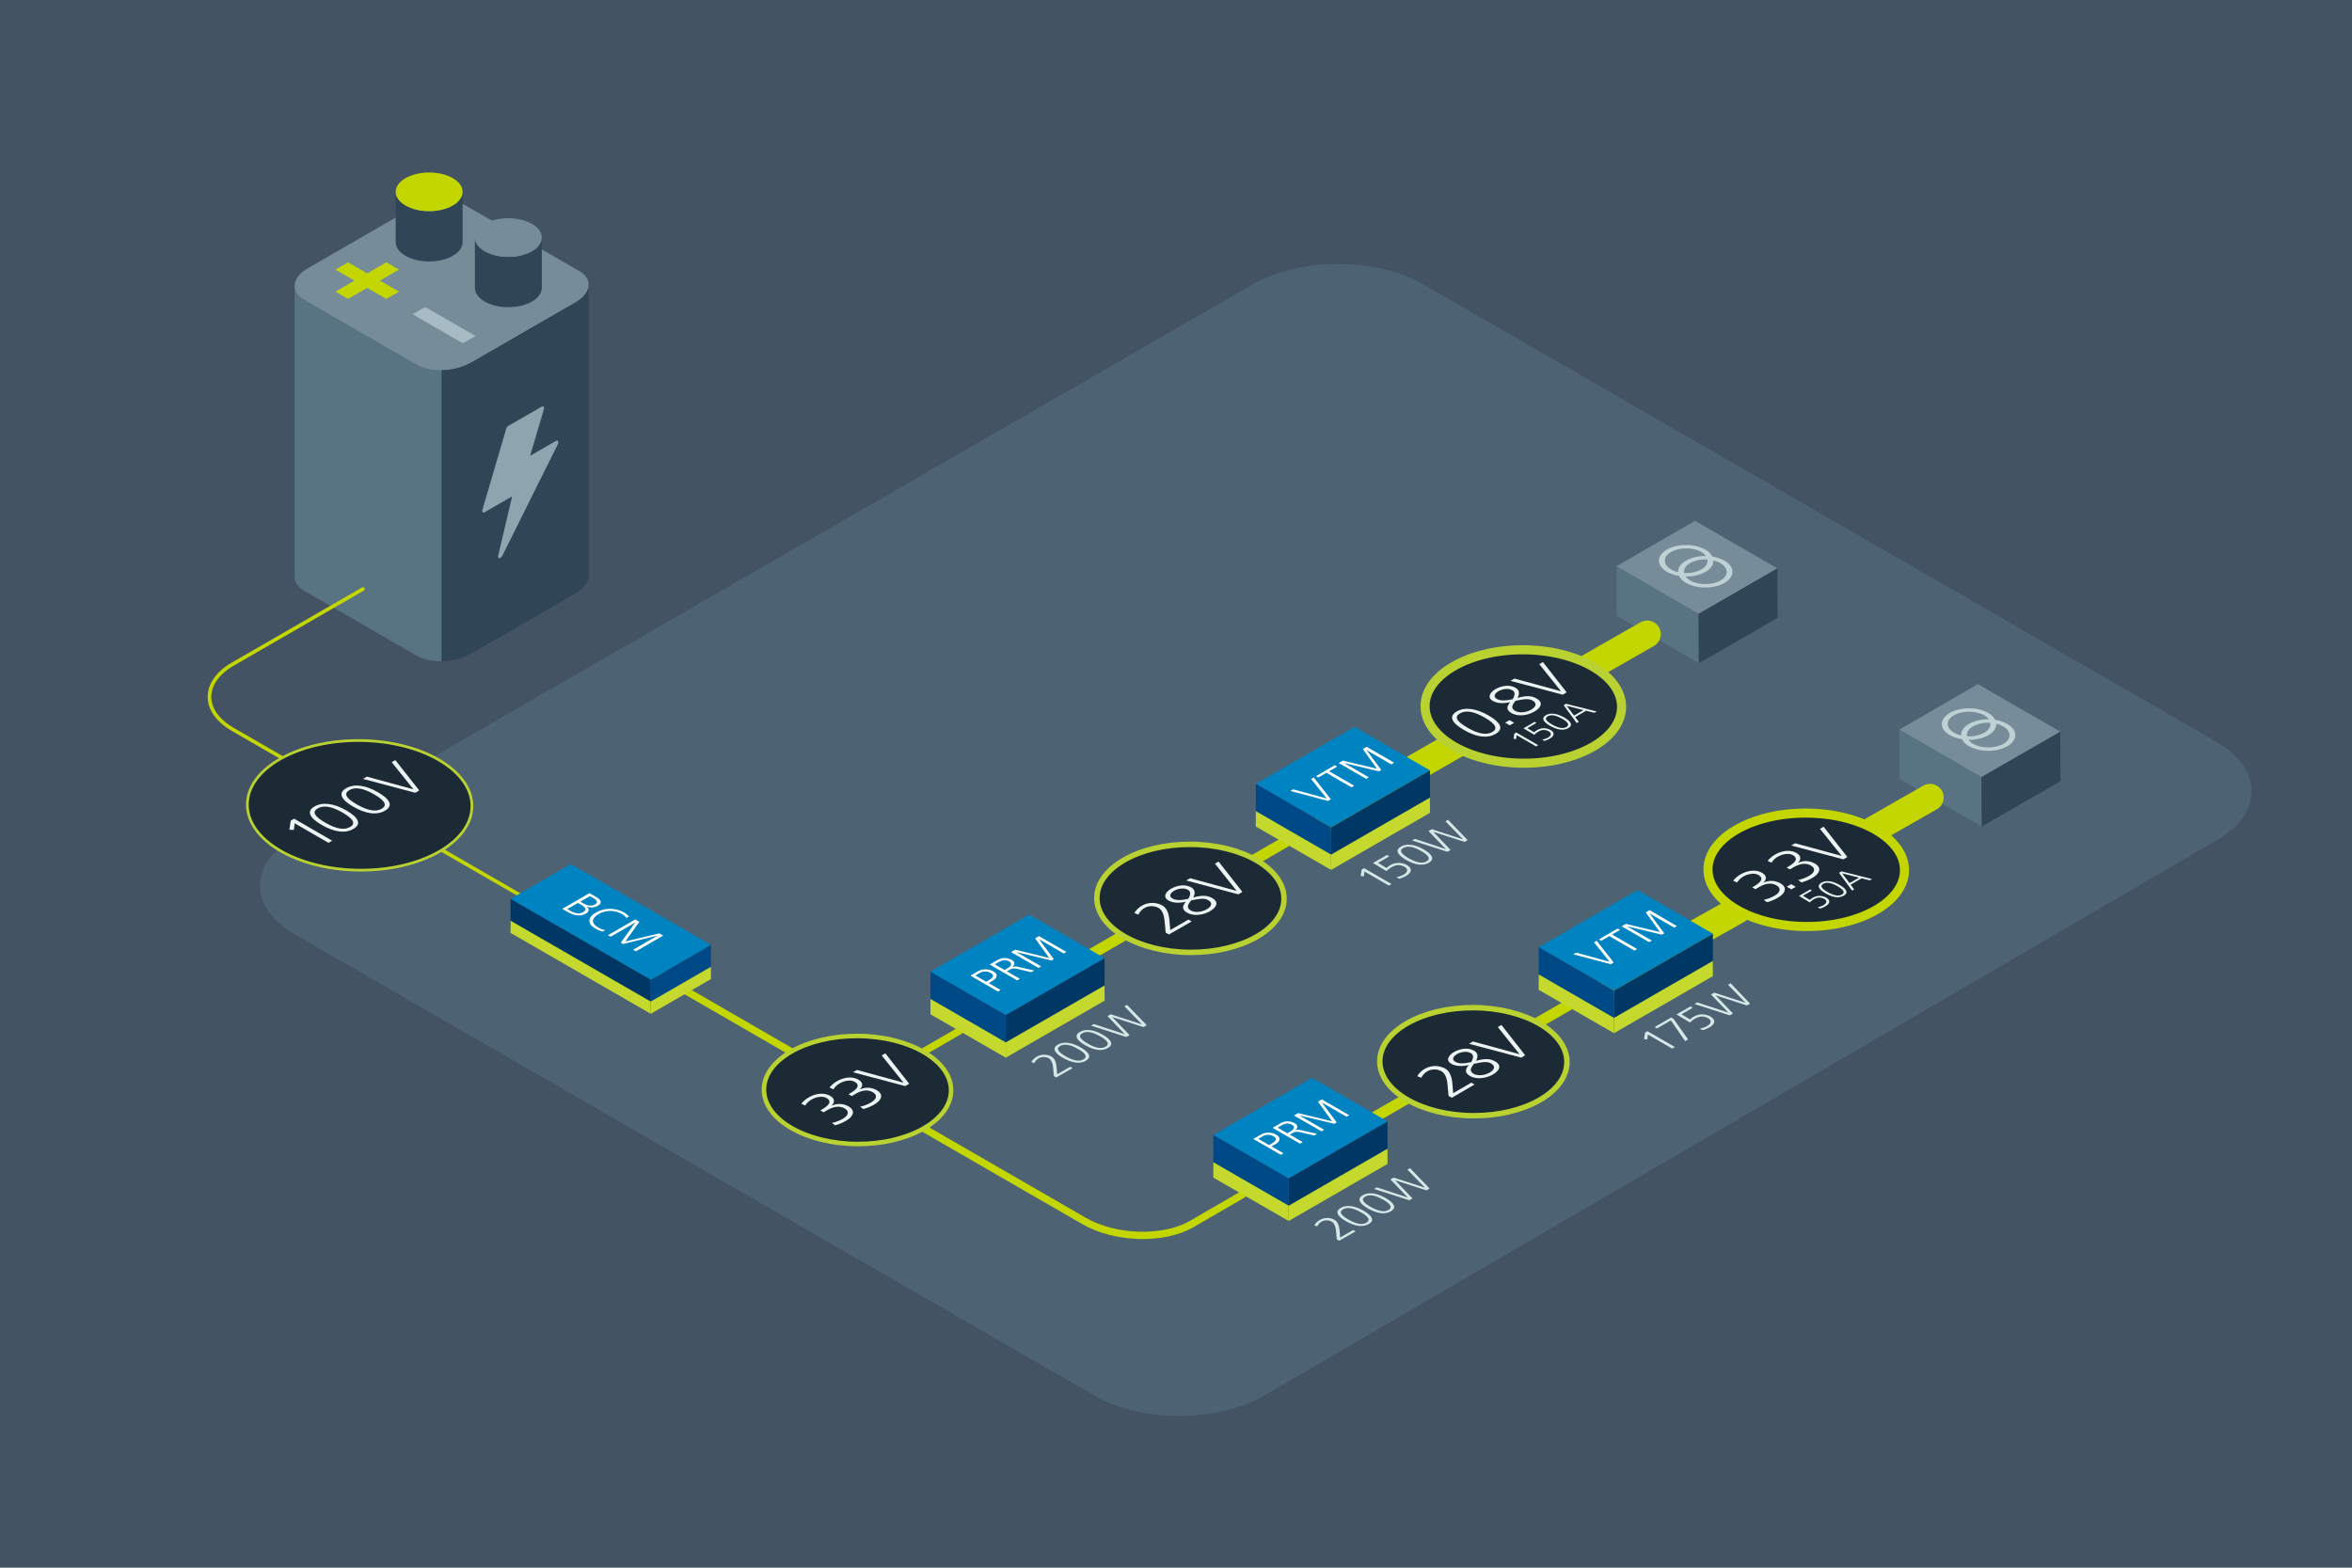 <svg id="Layer_1" data-name="Layer 1" xmlns="http://www.w3.org/2000/svg" viewBox="0 0 1296 864"><defs><style>.cls-1{fill:#435363;}.cls-11,.cls-12,.cls-2,.cls-20,.cls-8{fill:none;}.cls-3{fill:#587382;}.cls-4{fill:#768d99;}.cls-5{fill:#304657;}.cls-6{fill:#8ea4ae;}.cls-7{fill:#4d6373;}.cls-11,.cls-12,.cls-20,.cls-25,.cls-8{stroke:#c4d600;}.cls-11,.cls-12,.cls-13,.cls-15,.cls-20,.cls-21,.cls-25,.cls-26,.cls-8{stroke-linecap:round;}.cls-11,.cls-12,.cls-20,.cls-8{stroke-miterlimit:10;}.cls-8{stroke-width:4px;}.cls-9{fill:#c4d600;}.cls-10{fill:#a6bbc3;}.cls-11{stroke-width:15px;}.cls-12{stroke-width:2px;}.cls-13,.cls-15,.cls-21,.cls-25,.cls-26{fill:#1c2a36;stroke-linejoin:round;}.cls-13,.cls-15,.cls-21,.cls-26{stroke:#b9d232;}.cls-13{stroke-width:1.5px;}.cls-14{fill:#ebf3f3;}.cls-15{stroke-width:2.5px;}.cls-16{fill:#0083c1;}.cls-17{fill:#003764;}.cls-18{fill:#004987;}.cls-19{fill:#c4d82e;}.cls-20{stroke-width:6px;}.cls-21{stroke-width:3px;}.cls-22{fill:#fff;}.cls-23{fill:#d6e7e7;}.cls-24{fill:#bed1d5;}.cls-25,.cls-26{stroke-width:5px;}</style></defs><rect class="cls-1" width="1296" height="864"/><path class="cls-2" d="M229.71,361.42,167.49,325.5c-7.66-4.43-6.69-12.22,2.15-17.33L227,275.06c8.85-5.1,22.35-5.66,30-1.24l62.22,35.92c7.66,4.42,6.69,12.22-2.15,17.33l-57.35,33.11C250.87,365.28,237.37,365.84,229.71,361.42Z"/><path class="cls-3" d="M229.71,201l-62.22-35.92c-3.58-2.07-5.27-4.87-5.16-7.79h0V317.62h0c-.15,2.95,1.55,5.79,5.16,7.88l62.22,35.92c3.61,2.09,8.53,3.06,13.65,3V204C238.24,204.07,233.32,203.09,229.71,201Z"/><path class="cls-4" d="M229.71,201.09l-62.22-35.92c-7.66-4.43-6.69-12.22,2.15-17.33L227,114.73c8.85-5.1,22.35-5.66,30-1.24l62.22,35.92c7.66,4.42,6.69,12.22-2.15,17.33l-57.35,33.11C250.87,205,237.37,205.51,229.71,201.09Z"/><path class="cls-5" d="M324.38,157.2c-.17,3.31-2.64,6.75-7.31,9.45l-57.35,33.11A34.74,34.74,0,0,1,243.36,204V364.4a34.86,34.86,0,0,0,16.36-4.22l57.35-33.11c4.67-2.7,7.14-6.15,7.31-9.45h0V157.2Z"/><path class="cls-6" d="M306.35,243l-14.25,8.22,7.6-25.73c.35-1.19-.28-1.91-1.21-1.37l-18.38,10.61a2.87,2.87,0,0,0-1.21,1.64l-13.07,44.56c-.35,1.19.29,1.9,1.22,1.36l15.15-8.74-7.68,32.66c-.43,1.83,1.37,1.89,2.27.07l30.59-61.43C308.06,243.46,307.45,242.35,306.35,243Z"/><path class="cls-7" d="M696.73,769.07c-25.66,15-67.7,15.06-93.42.22L162.58,515.05c-25.73-14.84-25.73-39.12,0-54L690.49,156.61c25.73-14.84,67.83-14.84,93.55,0l437.29,252.26c25.72,14.84,25.78,39.23.13,54.19Z"/><line class="cls-8" x1="472.48" y1="600.71" x2="528.68" y2="568.15"/><path class="cls-5" d="M280.11,141.57c-10.18,0-18.44-4.77-18.44-10.65v27.73c0,5.88,8.26,10.65,18.44,10.65s18.45-4.77,18.45-10.65V130.92C298.56,136.8,290.3,141.57,280.11,141.57Z"/><path class="cls-4" d="M280.11,141.57c-10.18,0-18.44-4.77-18.44-10.65s8.26-10.65,18.44-10.65,18.45,4.77,18.45,10.65S290.3,141.57,280.11,141.57Z"/><path class="cls-5" d="M236.47,116.37c-10.19,0-18.45-4.77-18.45-10.65v27.73c0,5.88,8.26,10.65,18.45,10.65s18.44-4.77,18.44-10.65V105.72C254.91,111.6,246.65,116.37,236.47,116.37Z"/><path class="cls-9" d="M236.47,116.37c-10.19,0-18.45-4.77-18.45-10.65s8.26-10.65,18.45-10.65,18.44,4.77,18.44,10.65S246.65,116.37,236.47,116.37Z"/><path class="cls-9" d="M184.8,160.75l10.53-6.09-10.53-6.08,7-4,10.54,6.08,10.53-6.08,7,4-10.53,6.08,10.53,6.08-7,4-10.53-6.08-10.54,6.08Z"/><path class="cls-10" d="M227.32,173.2l7-4,27.72,16-7,4Z"/><line class="cls-11" x1="888.04" y1="540.49" x2="957.5" y2="501.5"/><line class="cls-11" x1="732.15" y1="450.49" x2="810.5" y2="405.5"/><path class="cls-8" d="M472.64,600.91l124.71,72c17.15,9.9,43.83,10.65,59.3,1.68l28.13-16.32"/><path class="cls-12" d="M200,324.62,128.29,366c-17.14,9.91-17.13,26.11,0,36L367.32,540"/><ellipse class="cls-13" cx="197.25" cy="441.81" rx="35.72" ry="61.87" transform="matrix(0.01, -1, 1, 0.01, -245.61, 636.68)"/><path class="cls-14" d="M181,464.51l-18.65-10.77-.4,3.67-2.5-.13.76-5,1.85-1.07,21,12.13Z"/><path class="cls-14" d="M177.18,454.6c-6.86-4-8.35-7.55-3.86-10.14s10.69-1.73,17.56,2.23,8.4,7.51,3.86,10.14S184.25,458.68,177.18,454.6Zm11.63-6.72c-6.05-3.49-10.49-4.23-13.72-2.36s-2,4.34,4.15,7.88c6.35,3.67,10.67,4.13,13.69,2.38S195.1,451.51,188.81,447.88Z"/><path class="cls-14" d="M194.58,444.55c-6.86-4-8.34-7.55-3.86-10.14s10.7-1.73,17.56,2.23,8.41,7.51,3.87,10.14S201.66,448.63,194.58,444.55Zm11.64-6.72c-6.05-3.49-10.49-4.23-13.72-2.36s-2,4.34,4.15,7.88c6.35,3.67,10.67,4.13,13.69,2.38S212.51,441.46,206.22,437.83Z"/><path class="cls-14" d="M228.8,436.92,200,429.28l2.18-1.26,25.65,7-12-14.95,2-1.17L231,435.64Z"/><line class="cls-8" x1="472.48" y1="600.71" x2="363.61" y2="537.83"/><ellipse class="cls-15" cx="472.48" cy="600.71" rx="29.77" ry="51.56" transform="translate(-130.75 1069.95) rotate(-89.69)"/><path class="cls-14" d="M458.41,618.86a20.06,20.06,0,0,0,6-2.29c2.78-1.61,4-3.91,1-5.66-2.65-1.53-5.83-1.22-9.57.93l-2,1.18L452,612l.81-.47c5-2.92,5.17-4.89,2.61-6.37-2.32-1.34-5.89-.53-8.19.8a9.93,9.93,0,0,0-3.55,3.34l-2.14-1a14.54,14.54,0,0,1,4.1-3.47c3.64-2.11,8.26-2.9,11.84-.83,2.5,1.44,2.66,3.5.69,5.41l.06,0a10,10,0,0,1,9.42.43c3.76,2.17,2.76,5.39-1.49,7.85a23.66,23.66,0,0,1-6,2.48Z"/><path class="cls-14" d="M473.91,609.92a20,20,0,0,0,6-2.3c2.78-1.6,4-3.9,1-5.66-2.65-1.53-5.82-1.22-9.56.94l-2,1.17-1.8-1,.81-.47c5-2.91,5.16-4.89,2.6-6.36-2.31-1.34-5.88-.53-8.18.8a9.83,9.83,0,0,0-3.55,3.33l-2.14-1a14.51,14.51,0,0,1,4.09-3.48c3.65-2.1,8.27-2.89,11.85-.83,2.49,1.45,2.65,3.51.68,5.41l.07,0a10,10,0,0,1,9.42.44c3.76,2.17,2.75,5.39-1.49,7.84a23.73,23.73,0,0,1-6,2.48Z"/><path class="cls-14" d="M498.78,598.58,470,590.94l2.19-1.26,25.65,7-12-15,2-1.17L501,597.3Z"/><polygon class="cls-16" points="391.76 520.81 358.56 539.98 281.3 495.41 314.57 476.21 391.76 520.81"/><polygon class="cls-17" points="281.3 511.73 281.3 495.41 358.56 539.98 358.56 556.33 281.3 511.73"/><polygon class="cls-18" points="391.76 537.19 391.76 520.81 358.56 539.98 358.56 556.33 391.76 537.19"/><polygon class="cls-19" points="281.3 514.13 281.3 507.41 358.56 551.98 358.56 558.73 281.3 514.13"/><polygon class="cls-19" points="391.76 539.59 391.76 532.81 358.56 551.98 358.56 558.73 391.76 539.59"/><line class="cls-20" x1="572.83" y1="542.33" x2="724.36" y2="454.69"/><ellipse class="cls-21" cx="655.93" cy="495.1" rx="29.77" ry="51.56" transform="translate(157.32 1148.36) rotate(-89.69)"/><path class="cls-14" d="M644.11,515l-1.8-1-.58-6.17c-.38-4.09-1.5-6.36-3.42-7.47a7.94,7.94,0,0,0-7.53,0,7.77,7.77,0,0,0-3.46,3.74l-2.26-.89a11.11,11.11,0,0,1,3.85-3.86,11.47,11.47,0,0,1,11.55-.31c1.89,1.1,3.49,3.27,3.94,8.29l.45,5.23,10-5.77,1.8,1.05Z"/><path class="cls-14" d="M668,495c3.94,2.27,2.28,5.14-1.34,7.23-3.32,1.92-8.68,3-12.53.78-2.65-1.53-3-3.26-.73-6-4,.82-7.19.65-9.54-.71-3.55-2.05-1.14-5,1.37-6.46,3.17-1.83,7.67-2.79,11.16-.77,2,1.16,2.42,3,1.11,5.58C662.43,493.25,665.31,493.43,668,495Zm-13.49-4.62c-2.17-1.25-5.44-.65-7.5.54s-3.22,3-.91,4.31c2,1.13,4.81,1,8.67.14C656.25,492.86,656.15,491.32,654.5,490.36Zm1.8,5.88-.81,1.12c-1.31,1.8-1.39,3.24.66,4.42,2.44,1.41,6.36.74,8.69-.61,2.69-1.55,3.62-3.54.91-5.11-2.38-1.37-5.77-.56-8.34-.05Z"/><path class="cls-14" d="M682.36,492.9l-28.77-7.64,2.18-1.26,25.65,7-11.95-15,2-1.17,13.08,16.7Z"/><line class="cls-20" x1="728.72" y1="632.33" x2="880.24" y2="544.69"/><ellipse class="cls-21" cx="811.81" cy="585.1" rx="29.77" ry="51.56" transform="translate(222.37 1393.76) rotate(-89.69)"/><path class="cls-14" d="M800,605l-1.81-1-.57-6.17c-.38-4.09-1.5-6.36-3.43-7.47a7.94,7.94,0,0,0-7.53,0A7.77,7.77,0,0,0,783.2,594l-2.25-.89a11.17,11.17,0,0,1,3.84-3.86,11.47,11.47,0,0,1,11.55-.31c1.9,1.1,3.5,3.27,3.95,8.29l.44,5.23,10-5.77,1.81,1Z"/><path class="cls-14" d="M823.88,585c3.94,2.27,2.27,5.14-1.35,7.23-3.32,1.92-8.68,3-12.53.78-2.65-1.53-3-3.26-.72-6-4,.82-7.2.65-9.55-.71-3.55-2-1.13-5,1.38-6.46,3.17-1.83,7.66-2.79,11.15-.77,2,1.16,2.42,3,1.11,5.58C818.32,583.25,821.2,583.43,823.88,585Zm-13.5-4.62c-2.17-1.25-5.43-.65-7.5.54s-3.22,3-.9,4.31c1.95,1.13,4.8.95,8.67.14C812.13,582.86,812,581.32,810.38,580.36Zm1.8,5.88-.8,1.12c-1.31,1.8-1.39,3.24.65,4.42,2.44,1.41,6.36.74,8.7-.61,2.69-1.55,3.61-3.54.9-5.11-2.38-1.37-5.76-.56-8.34,0Z"/><path class="cls-14" d="M838.25,582.9l-28.78-7.64,2.18-1.26,25.66,7-12-14.95,2-1.17,13.08,16.7Z"/><polygon class="cls-16" points="691.96 432.02 733.46 455.99 787.94 424.58 746.36 400.57 691.96 432.02"/><path class="cls-22" d="M731.72,441.42l-20.7-5.5,1.57-.9,18.46,5.06-8.6-10.75,1.46-.85,9.41,12Z"/><path class="cls-22" d="M744.71,433.92l-13.82-8-4.43,2.56-1.29-.75,10.34-6,1.3.75-4.43,2.56,13.81,8Z"/><path class="cls-22" d="M766.64,421.26,753,413.4l0,0,8.15,11-1.27.73-19.25-4.61,0,0,13.61,7.86-1.48.86-15.11-8.73,2.3-1.33,18.78,4.51-7.79-10.85,2.13-1.23,15.11,8.72Z"/><polygon class="cls-17" points="787.94 443.48 787.94 424.58 733.46 455.99 733.46 474.92 787.94 443.48"/><polygon class="cls-18" points="691.96 451.01 691.96 432.02 733.46 455.99 733.46 474.92 691.96 451.01"/><polygon class="cls-19" points="787.94 447.98 787.94 439.58 733.46 470.99 733.46 479.42 787.94 447.98"/><polygon class="cls-19" points="691.96 455.51 691.96 447.02 733.46 470.99 733.46 479.42 691.96 455.51"/><polygon class="cls-16" points="847.84 522.02 889.34 545.99 943.83 514.58 902.24 490.57 847.84 522.02"/><path class="cls-22" d="M887.61,531.42l-20.7-5.5,1.57-.9,18.45,5.06-8.6-10.75,1.46-.85,9.41,12Z"/><path class="cls-22" d="M900.59,523.92l-13.81-8-4.43,2.56-1.3-.75,10.35-6,1.3.75-4.44,2.56,13.81,8Z"/><path class="cls-22" d="M922.52,511.26l-13.61-7.86,0,0,8.15,11-1.26.73-19.26-4.61,0,0,13.62,7.86-1.49.86-15.11-8.73,2.31-1.33,18.77,4.51-7.78-10.85,2.13-1.23L924,510.4Z"/><polygon class="cls-17" points="943.83 533.48 943.83 514.58 889.34 545.99 889.34 564.92 943.83 533.48"/><polygon class="cls-18" points="847.84 541.01 847.84 522.02 889.34 545.99 889.34 564.92 847.84 541.01"/><polygon class="cls-19" points="943.83 537.98 943.83 529.58 889.34 560.99 889.34 569.42 943.83 537.98"/><polygon class="cls-19" points="847.84 545.51 847.84 537.02 889.34 560.99 889.34 569.42 847.84 545.51"/><polygon class="cls-16" points="512.69 535.53 554.19 559.49 608.67 528.08 567.09 504.07 512.69 535.53"/><path class="cls-22" d="M549.83,546.43l-15.11-8.72,3.72-2.15a8.74,8.74,0,0,1,8.91-.2c2.71,1.57,2.31,3.62-.49,5.24l-2.08,1.2,6.53,3.78Zm-5-6.19c3.24-1.87,2.68-3,1-4a5.8,5.8,0,0,0-5.94,0l-2.43,1.4,6,3.45Z"/><path class="cls-22" d="M568.26,535.79l-6.85-1.59c-2.83-.67-3.71-.53-5.07.25l-1.52.88,7.12,4.11-1.49.86-15.11-8.72,3.88-2.24a8,8,0,0,1,8.3-.3c1.93,1.12,1.85,2.69.17,4l0,0c1.29-.57,2.13-.43,3.82-.06l8.34,1.89Zm-13.13-2.14c1.55-.9,3.12-2.47.91-3.75-2-1.15-3.72-.85-6,.48l-1.89,1.09,5.38,3.11Z"/><path class="cls-22" d="M586.13,525.48l-13.62-7.86,0,0,8.15,11-1.27.73-19.25-4.61-.05,0,13.62,7.86-1.49.86-15.1-8.73,2.3-1.33L578.15,528l-7.78-10.85,2.13-1.23,15.11,8.72Z"/><polygon class="cls-17" points="608.67 546.98 608.67 528.08 554.19 559.49 554.19 578.42 608.67 546.98"/><polygon class="cls-18" points="512.69 554.51 512.69 535.53 554.19 559.49 554.19 578.42 512.69 554.51"/><polygon class="cls-19" points="608.67 551.48 608.67 543.08 554.19 574.49 554.19 582.92 608.67 551.48"/><polygon class="cls-19" points="512.69 559.01 512.69 550.53 554.19 574.49 554.19 582.92 512.69 559.01"/><polygon class="cls-16" points="668.57 625.53 710.08 649.49 764.56 618.08 722.97 594.07 668.57 625.53"/><path class="cls-22" d="M705.71,636.43l-15.1-8.72,3.72-2.15a8.74,8.74,0,0,1,8.91-.2c2.7,1.57,2.3,3.62-.49,5.24l-2.09,1.2,6.54,3.78Zm-5-6.19c3.25-1.87,2.68-3,1-4a5.78,5.78,0,0,0-5.93,0l-2.43,1.4,6,3.45Z"/><path class="cls-22" d="M724.15,625.79l-6.85-1.59c-2.83-.67-3.72-.53-5.07.25l-1.53.88,7.12,4.11-1.48.86-15.11-8.72,3.87-2.24a8,8,0,0,1,8.31-.3c1.92,1.12,1.84,2.69.17,4l0,0c1.29-.57,2.14-.43,3.82-.06l8.34,1.89ZM711,623.65c1.55-.9,3.12-2.47.91-3.75-2-1.15-3.71-.85-6,.48L704,621.47l5.39,3.11Z"/><path class="cls-22" d="M742,615.48l-13.61-7.86,0,0,8.15,11-1.27.73L716,614.78l0,0,13.61,7.86-1.48.86L713,614.8l2.3-1.33L734,618l-7.78-10.85,2.13-1.23,15.11,8.72Z"/><polygon class="cls-17" points="764.56 636.98 764.56 618.08 710.08 649.49 710.08 668.42 764.56 636.98"/><polygon class="cls-18" points="668.57 644.51 668.57 625.53 710.08 649.49 710.08 668.42 668.57 644.51"/><polygon class="cls-19" points="764.56 641.48 764.56 633.08 710.08 664.49 710.08 672.92 764.56 641.48"/><polygon class="cls-19" points="668.57 649.01 668.57 640.53 710.08 664.49 710.08 672.92 668.57 649.01"/><path class="cls-23" d="M582,593.81l-1.3-.75-.41-4.44c-.27-2.94-1.08-4.57-2.47-5.37a5.7,5.7,0,0,0-5.41,0,5.59,5.59,0,0,0-2.49,2.68l-1.62-.63a7.92,7.92,0,0,1,2.77-2.78,8.23,8.23,0,0,1,8.3-.22c1.37.79,2.52,2.35,2.84,6l.32,3.76,7.19-4.15,1.3.75Z"/><path class="cls-23" d="M585.68,583c-4.93-2.85-6-5.43-2.78-7.29s7.7-1.24,12.64,1.6,6,5.41,2.77,7.3S590.77,585.91,585.68,583Zm8.37-4.83c-4.35-2.51-7.55-3-9.87-1.7s-1.43,3.13,3,5.68,7.67,3,9.85,1.71S598.57,580.75,594.05,578.14Z"/><path class="cls-23" d="M597.85,576c-4.94-2.85-6-5.43-2.78-7.29s7.7-1.25,12.63,1.6,6,5.41,2.78,7.29S602.94,578.89,597.85,576Zm8.37-4.83c-4.35-2.51-7.55-3-9.87-1.7s-1.43,3.12,3,5.67c4.57,2.64,7.68,3,9.85,1.71S610.74,573.73,606.22,571.12Z"/><path class="cls-23" d="M630.1,566.05l-17.23-5.54,0,0,9.55,10-1.78,1-19.41-6.23,1.52-.89L619.82,570l0,0-9.57-10,1.78-1,17.21,5.56,0,0-9.65-9.93,1.42-.82L631.86,565Z"/><path class="cls-23" d="M765.25,488.06l-13.42-7.75-.29,2.65-1.79-.1.54-3.61,1.33-.77,15.11,8.73Z"/><path class="cls-23" d="M769.42,483.43a12.85,12.85,0,0,0,4-1.4c2-1.15,2.89-2.93.56-4.28-2.08-1.2-4.37-1.42-7.19.2A11.52,11.52,0,0,0,764,480.1l-7.45-4.47,7.68-4.43,1.3.75-6.22,3.58,4.74,2.87a7.23,7.23,0,0,1,1.94-1.5,9.11,9.11,0,0,1,9.15-.18c3.4,2,2.68,4.25-.44,6.06a15.17,15.17,0,0,1-3.75,1.53Z"/><path class="cls-23" d="M774.72,473.87c-4.93-2.85-6-5.43-2.78-7.29s7.7-1.25,12.63,1.6,6,5.41,2.78,7.29S779.81,476.81,774.72,473.87Zm8.37-4.83c-4.35-2.51-7.55-3-9.87-1.7s-1.43,3.12,3,5.67,7.67,3,9.84,1.71S787.61,471.65,783.09,469Z"/><path class="cls-23" d="M807,464l-17.23-5.55,0,0,9.54,10-1.78,1-19.41-6.23,1.53-.89L796.7,468l0,0-9.57-10,1.79-1,17.2,5.56,0,0-9.65-9.92,1.42-.82L808.73,463Z"/><path class="cls-23" d="M737.91,683.81l-1.3-.75-.41-4.44c-.28-2.94-1.09-4.57-2.47-5.37a5.72,5.72,0,0,0-5.42,0,5.59,5.59,0,0,0-2.49,2.68l-1.62-.63A8.09,8.09,0,0,1,727,672.5a8.25,8.25,0,0,1,8.31-.22c1.36.79,2.51,2.35,2.83,6l.33,3.76,7.18-4.15,1.3.75Z"/><path class="cls-23" d="M741.57,673c-4.94-2.85-6-5.43-2.78-7.29s7.69-1.25,12.63,1.6,6.05,5.41,2.78,7.3S746.65,675.91,741.57,673Zm8.37-4.83c-4.36-2.51-7.55-3-9.88-1.7s-1.42,3.13,3,5.68c4.57,2.63,7.68,3,9.85,1.71S754.46,670.75,749.94,668.14Z"/><path class="cls-23" d="M753.73,666c-4.93-2.85-6-5.43-2.78-7.29s7.7-1.25,12.64,1.6,6,5.41,2.78,7.29S758.82,668.89,753.73,666Zm8.37-4.83c-4.35-2.51-7.55-3-9.87-1.7s-1.43,3.12,3,5.67,7.67,3,9.85,1.71S766.62,663.73,762.1,661.12Z"/><path class="cls-23" d="M786,656.05l-17.23-5.55,0,0,9.55,10-1.79,1-19.41-6.23,1.53-.89L775.71,660l0,0-9.57-10,1.79-1,17.2,5.56.05,0-9.66-9.93,1.42-.82L787.74,655Z"/><path class="cls-23" d="M921.4,577.9,908,570.16l-.28,2.64-1.8-.09.55-3.62,1.33-.77,15.11,8.73Z"/><path class="cls-23" d="M928.53,573.79l-7.83-11.42-7.7,4.44-1.3-.75,9.16-5.29,1.3.75,8,11.33Z"/><path class="cls-23" d="M936.63,566.89a12.85,12.85,0,0,0,4-1.4c2-1.15,2.9-2.93.56-4.28-2.08-1.2-4.37-1.42-7.19.2a11.52,11.52,0,0,0-2.77,2.15l-7.45-4.47,7.69-4.43,1.29.75L926.54,559l4.74,2.86a6.81,6.81,0,0,1,1.93-1.49,9.11,9.11,0,0,1,9.15-.19c3.4,2,2.68,4.26-.44,6.06a15.17,15.17,0,0,1-3.75,1.53Z"/><path class="cls-23" d="M962.58,554.13l-17.23-5.55,0,0,9.55,10-1.79,1-19.41-6.24,1.53-.88,17.12,5.61,0,0-9.57-10,1.79-1,17.2,5.56.05,0-9.66-9.92,1.42-.82,10.76,11.23Z"/><path class="cls-22" d="M309.83,500.9l15-8.67,3.59,2.08c3,1.75,3.49,3.45,1,4.87a6.81,6.81,0,0,1-6.15.4l-.05,0c1.66,1.38,1.49,2.82-.38,3.9-3,1.74-6.57,1.16-10.07-.87Zm4.28,1c3.12,1.8,5.5,1.78,7.23.79,2.15-1.24,1.5-2.53-1.36-4.19l-1.51-.86L312.6,501Zm7.35-4c2.71,1.57,4.87,1.42,6.46.5s1.23-2.15-.78-3.3l-2.06-1.2-5.27,3Z"/><path class="cls-22" d="M332.27,513.41a13.09,13.09,0,0,1-4.09-1.61c-4.65-2.68-4.56-6.11.22-8.87a15.74,15.74,0,0,1,15.31-.1,9.91,9.91,0,0,1,2.89,2.31l-1.47.75a7.18,7.18,0,0,0-2.71-2.31,12.77,12.77,0,0,0-12.54.21c-3.92,2.26-4.28,5-.41,7.27a12.57,12.57,0,0,0,4,1.56Z"/><path class="cls-22" d="M348.85,523.43l13.53-7.81-.05,0-19,4.65-1.27-.73L350,508.45l0,0-13.53,7.81-1.48-.85,15-8.67,2.3,1.32-7.72,10.8,18.72-4.45,2.13,1.23-15,8.67Z"/><polygon class="cls-3" points="1046.7 429.32 1091.97 455.52 1091.84 428.3 1046.63 402.07 1046.7 429.32"/><polygon class="cls-4" points="1089.86 377.04 1046.63 402.07 1091.84 428.3 1135.27 403.26 1089.86 377.04"/><polygon class="cls-5" points="1135.39 430.53 1091.97 455.52 1091.84 428.3 1135.27 403.26 1135.39 430.53"/><path class="cls-24" d="M1095.53,392.93c-5.86-3.39-15.34-3.4-21.17,0s-5.8,8.84.06,12.23a19.65,19.65,0,0,0,6.68,2.23,9.15,9.15,0,0,0,3.87,3.85c5.86,3.39,15.34,3.41,21.17,0s5.8-8.84-.07-12.22a19.6,19.6,0,0,0-6.67-2.24A9.21,9.21,0,0,0,1095.53,392.93Zm-18.84,10.88c-4.59-2.66-4.62-7,0-9.6s12-2.62,16.62,0a7.82,7.82,0,0,1,2.58,2.24,21.61,21.61,0,0,0-10.94,2.5c-3,1.73-4.44,4-4.33,6.32A14.76,14.76,0,0,1,1076.69,403.81Zm20-5.45c.35,2-.76,4-3.35,5.48a17.45,17.45,0,0,1-9.47,1.93c-.35-2,.76-4,3.34-5.47A17.51,17.51,0,0,1,1096.66,398.36Zm7.14,2c4.6,2.65,4.62,7,.06,9.59s-12,2.63-16.62,0a7.92,7.92,0,0,1-2.58-2.23,21.72,21.72,0,0,0,10.94-2.51c3-1.73,4.44-4,4.33-6.31A14.22,14.22,0,0,1,1103.8,400.33Z"/><line class="cls-11" x1="999.15" y1="476.28" x2="1063.5" y2="439.5"/><polygon class="cls-3" points="890.82 339.32 936.09 365.52 935.96 338.3 890.75 312.07 890.82 339.32"/><polygon class="cls-4" points="933.98 287.04 890.75 312.07 935.96 338.3 979.38 313.26 933.98 287.04"/><polygon class="cls-5" points="979.51 340.53 936.09 365.52 935.96 338.3 979.38 313.26 979.51 340.53"/><line class="cls-11" x1="843.26" y1="386.28" x2="907.62" y2="349.5"/><ellipse class="cls-25" cx="995.23" cy="479.34" rx="31.25" ry="54.14" transform="translate(510.56 1471.99) rotate(-89.69)"/><path class="cls-14" d="M971.86,495.91a20,20,0,0,0,6-2.29c2.78-1.61,4-3.91,1-5.66-2.65-1.53-5.82-1.22-9.56.93l-2,1.18-1.81-1,.81-.47c5-2.92,5.16-4.89,2.6-6.37-2.31-1.34-5.88-.53-8.18.8a9.85,9.85,0,0,0-3.55,3.34l-2.14-1a14.49,14.49,0,0,1,4.09-3.47c3.65-2.11,8.27-2.9,11.85-.83,2.49,1.44,2.65,3.5.68,5.4l.07,0a10,10,0,0,1,9.42.43c3.76,2.17,2.75,5.39-1.49,7.84a23.38,23.38,0,0,1-6,2.49Z"/><path class="cls-14" d="M987.06,490.15l-2.52-1.45,2.42-1.4,2.53,1.46Z"/><path class="cls-14" d="M990.85,485a20.37,20.37,0,0,0,6-2.3c2.78-1.6,4-3.9,1-5.66-2.65-1.53-5.83-1.22-9.57.94l-2,1.17-1.81-1,.81-.47c5.06-2.92,5.17-4.89,2.61-6.37-2.32-1.33-5.88-.53-8.19.8a10,10,0,0,0-3.55,3.34l-2.13-1a14.51,14.51,0,0,1,4.09-3.47c3.64-2.11,8.26-2.89,11.84-.83,2.5,1.44,2.66,3.51.69,5.41l.06,0a10,10,0,0,1,9.42.44c3.76,2.17,2.76,5.39-1.49,7.84a23.66,23.66,0,0,1-6,2.48Z"/><path class="cls-14" d="M1015.73,473.61,987,466l2.18-1.26,25.66,7-12-14.95,2-1.17,13.08,16.7Z"/><path class="cls-14" d="M1001.59,500a10.16,10.16,0,0,0,3.19-1.12c1.59-.92,2.32-2.34.45-3.42a5.29,5.29,0,0,0-5.75.16,8.77,8.77,0,0,0-2.22,1.72l-6-3.58,6.15-3.55,1,.6-5,2.87L997.3,496a5.5,5.5,0,0,1,1.55-1.19,7.29,7.29,0,0,1,7.33-.15c2.72,1.57,2.14,3.4-.36,4.84a11.86,11.86,0,0,1-3,1.24Z"/><path class="cls-14" d="M1005.86,492.32c-4-2.28-4.81-4.34-2.22-5.84s6.16-1,10.11,1.29,4.84,4.32,2.22,5.84S1009.93,494.67,1005.86,492.32Zm6.7-3.86c-3.48-2-6-2.44-7.9-1.37s-1.15,2.51,2.39,4.55,6.14,2.37,7.88,1.37S1016.18,490.54,1012.56,488.46Z"/><path class="cls-14" d="M1030.31,485.19l-4.53-1.13-6.06,3.5,1.95,2.62-1.16.66-7.16-9.82,1.34-.78,16.86,4.23Zm-15.24-3.85,4.06,5.36,5.21-3Z"/><path class="cls-24" d="M939.65,302.93c-5.87-3.39-15.35-3.4-21.18,0s-5.8,8.84.07,12.23a19.59,19.59,0,0,0,6.67,2.23,9.21,9.21,0,0,0,3.87,3.85c5.87,3.39,15.35,3.41,21.18,0s5.8-8.84-.07-12.22a19.6,19.6,0,0,0-6.67-2.24A9.21,9.21,0,0,0,939.65,302.93Zm-18.84,10.88c-4.6-2.66-4.62-7,0-9.6s12-2.62,16.62,0a8,8,0,0,1,2.58,2.24A21.56,21.56,0,0,0,929,309c-3,1.73-4.45,4-4.34,6.32A14.55,14.55,0,0,1,920.81,313.81Zm20-5.45c.34,2-.77,4-3.35,5.48a17.48,17.48,0,0,1-9.48,1.93c-.34-2,.77-4,3.35-5.47A17.49,17.49,0,0,1,940.78,308.36Zm7.14,2c4.6,2.65,4.62,7,.05,9.59s-12,2.63-16.62,0a8.13,8.13,0,0,1-2.58-2.23,21.67,21.67,0,0,0,10.94-2.51c3-1.73,4.45-4,4.34-6.31A14.22,14.22,0,0,1,947.92,310.33Z"/><ellipse class="cls-26" cx="839.34" cy="389.34" rx="31.25" ry="54.14" transform="translate(445.51 1226.59) rotate(-89.69)"/><path class="cls-14" d="M806.55,402.25c-6.86-4-8.35-7.55-3.86-10.14s10.7-1.73,17.56,2.23,8.41,7.51,3.86,10.14S813.62,406.33,806.55,402.25Zm11.63-6.72c-6-3.49-10.49-4.23-13.72-2.36s-2,4.34,4.15,7.89c6.35,3.66,10.68,4.12,13.7,2.38S824.47,399.16,818.18,395.53Z"/><path class="cls-14" d="M831.89,399.75l-2.53-1.46,2.42-1.4,2.53,1.46Z"/><path class="cls-14" d="M846.73,385c3.94,2.27,2.28,5.14-1.34,7.23-3.32,1.92-8.68,3-12.53.78-2.65-1.53-3-3.26-.73-6-4,.83-7.19.65-9.54-.71-3.55-2-1.14-5,1.38-6.46,3.17-1.83,7.66-2.79,11.15-.77,2,1.16,2.42,3,1.11,5.58C841.17,383.23,844.05,383.41,846.73,385Zm-13.49-4.62c-2.17-1.25-5.43-.65-7.5.54s-3.22,3-.9,4.31c1.95,1.13,4.8.95,8.67.14C835,382.84,834.89,381.3,833.24,380.34Zm1.8,5.88-.8,1.12c-1.31,1.8-1.4,3.24.65,4.42,2.44,1.41,6.36.74,8.69-.61,2.7-1.55,3.62-3.54.91-5.11-2.38-1.37-5.76-.56-8.34-.05Z"/><path class="cls-14" d="M861.11,382.88l-28.78-7.64,2.18-1.26,25.66,7-12-14.95,2-1.17,13.08,16.7Z"/><path class="cls-14" d="M846.41,411.36l-10.74-6.2-.23,2.12L834,407.2l.43-2.89,1.07-.61,12.09,7Z"/><path class="cls-14" d="M849.79,407.63a10.09,10.09,0,0,0,3.19-1.12c1.58-.92,2.32-2.34.45-3.42a5.33,5.33,0,0,0-5.76.16,9,9,0,0,0-2.21,1.72l-6-3.58,6.14-3.55,1,.6-5,2.87,3.79,2.29a5.73,5.73,0,0,1,1.55-1.19,7.29,7.29,0,0,1,7.32-.15c2.72,1.57,2.14,3.41-.35,4.85a12.16,12.16,0,0,1-3,1.23Z"/><path class="cls-14" d="M854.06,400c-3.95-2.28-4.81-4.35-2.23-5.84s6.16-1,10.11,1.28,4.84,4.33,2.23,5.84S858.13,402.32,854.06,400Zm6.69-3.87c-3.48-2-6-2.43-7.9-1.36s-1.14,2.5,2.39,4.54,6.15,2.37,7.89,1.37S864.37,398.19,860.75,396.1Z"/><path class="cls-14" d="M878.51,392.83,874,391.71l-6.06,3.5,2,2.61-1.15.67-7.17-9.83,1.34-.77,16.87,4.23ZM863.27,389l4.05,5.36,5.22-3Z"/></svg>